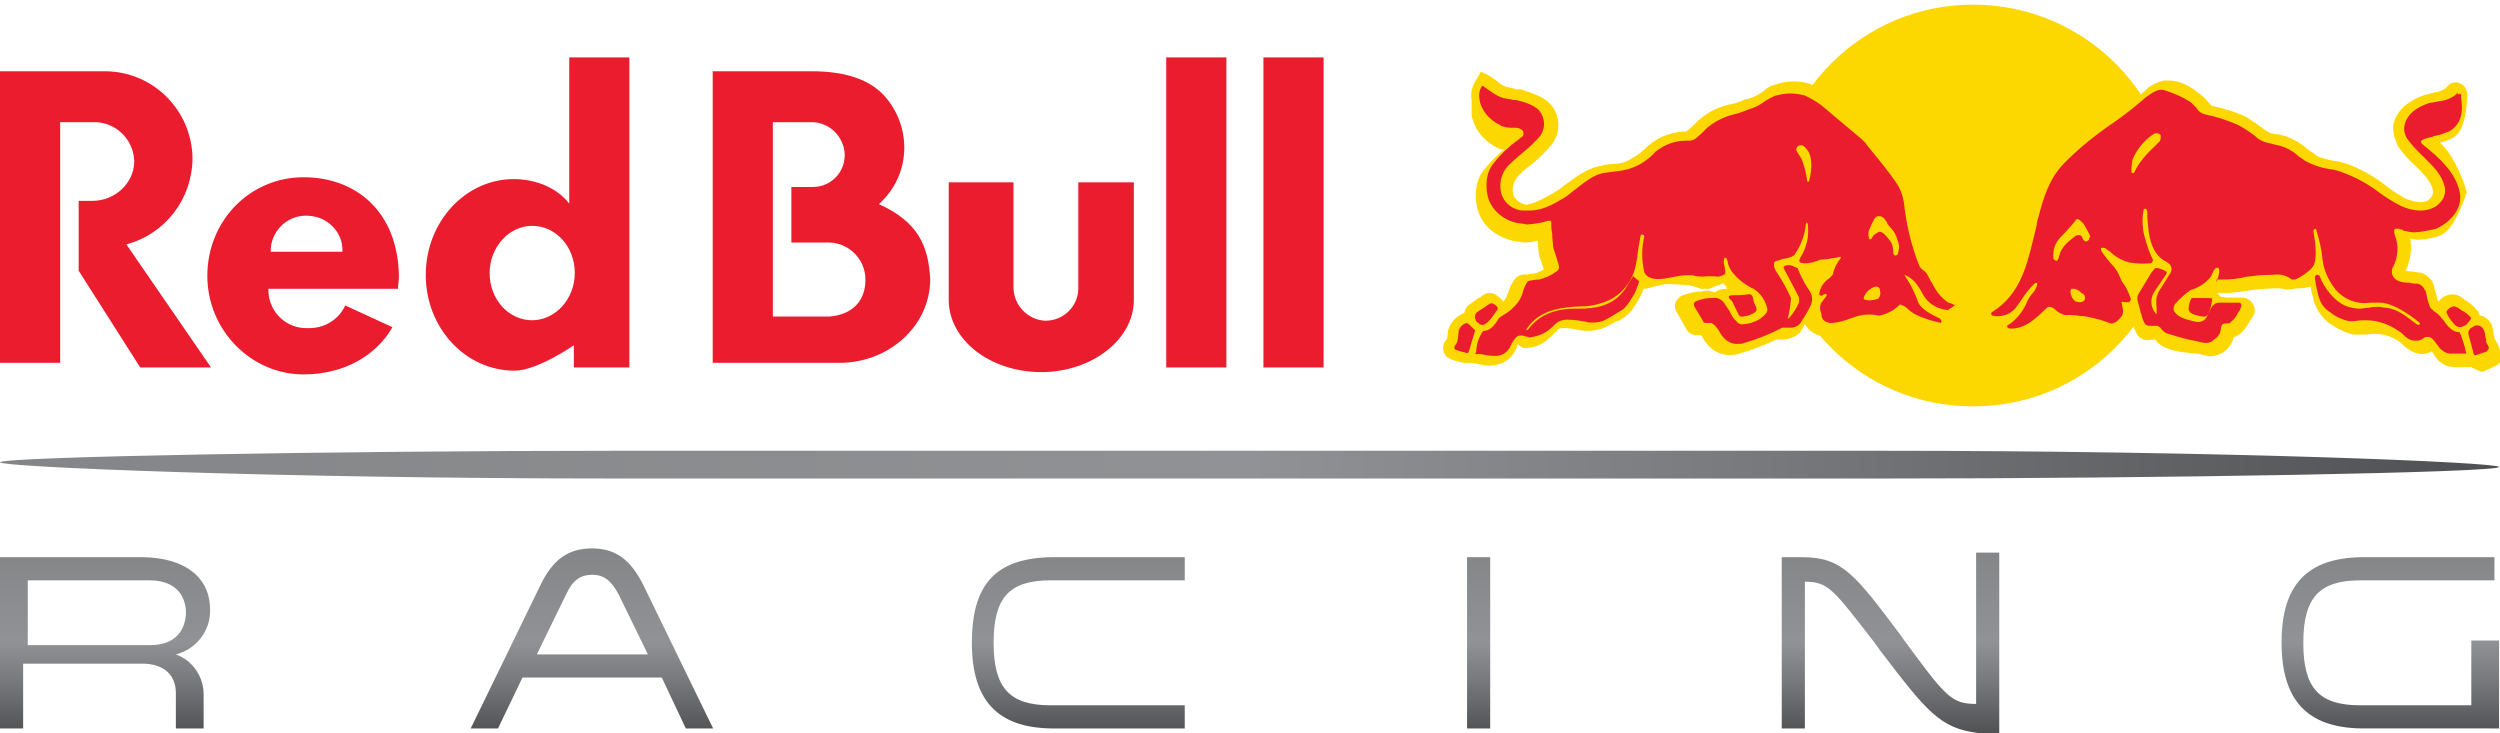 <?xml version="1.0" encoding="utf-8"?>
<!-- Generator: Adobe Illustrator 25.2.0, SVG Export Plug-In . SVG Version: 6.00 Build 0)  -->
<svg version="1.1" id="Layer_1" xmlns="http://www.w3.org/2000/svg" xmlns:xlink="http://www.w3.org/1999/xlink" x="0px" y="0px"
	 viewBox="0 0 540.2 158.4" style="enable-background:new 0 0 540.2 158.4;" xml:space="preserve">
<style type="text/css">
	.st0{fill:url(#SVGID_1_);}
	.st1{fill:url(#SVGID_2_);}
	.st2{fill:#EA1C2D;}
	.st3{fill:#FCD700;}
</style>
<g id="Layer_2_1_">
	<g id="Layer_1-2">
		<g>
			
				<linearGradient id="SVGID_1_" gradientUnits="userSpaceOnUse" x1="0" y1="104.4" x2="540" y2="104.4" gradientTransform="matrix(1 0 0 1 0 -4)">
				<stop  offset="0" style="stop-color:#838587"/>
				<stop  offset="0.5" style="stop-color:#909295"/>
				<stop  offset="0.698" style="stop-color:#797A7D"/>
				<stop  offset="1" style="stop-color:#4E4F51"/>
			</linearGradient>
			<path class="st0" d="M138.5,97.4H133c-60.3,0-133,1.3-133,2.5c0,1,59.7,3.5,133,3.5h274c60.3,0,133-1.3,133-2.5
				c0-1-59.7-3.5-133-3.5H138.5z"/>
			
				<linearGradient id="SVGID_2_" gradientUnits="userSpaceOnUse" x1="270" y1="-220.641" x2="270" y2="-261.56" gradientTransform="matrix(1 0 0 -1 0 -102.432)">
				<stop  offset="0" style="stop-color:#838587"/>
				<stop  offset="0.5" style="stop-color:#909295"/>
				<stop  offset="0.698" style="stop-color:#797A7D"/>
				<stop  offset="1" style="stop-color:#4E4F51"/>
			</linearGradient>
			<path class="st1" d="M45.4,131.8c0-7-5.3-11.2-14.3-11.4H0v37h5v-14h25.7c4.7,0,7.3,2.4,7.3,6.4v7.6h6V150c0-3.8-2.4-7.3-6-8.6
				C42.4,140.3,45.5,136.3,45.4,131.8z M32.4,139.4H6v-14h26.3c7.3,0,7.9,5.3,7.9,7.1C40.1,134.2,39.5,139.4,32.4,139.4L32.4,139.4z
				 M139.1,126.6c-2.8-5.7-6.1-8.1-11.2-8.1s-8.5,2.4-11.2,8.1l-14.6,30l-0.4,0.8h5.9l0.2-0.4l5.1-10.6H143l5,10.6l0.2,0.4h5.9
				l-0.4-0.8L139.1,126.6z M116,141.4l6.3-12.9c1.4-3.1,3.1-4.3,5.7-4.3c2.4,0,4.1,1.2,5.7,4.3l6.3,12.9H116z M210,138.9
				c0,12.4,5.5,18.3,17.1,18.5H256v-5h-29c-8.9,0-12.3-3.8-12.3-13.5s3.3-13.5,12.3-13.5h29v-5h-28.8
				C215.1,120.6,210,126.3,210,138.9z M317,157.4h5v-37h-5V157.4z M427,152.1c-5.4,0-6.6-1.6-15.8-14.1l-0.4-0.6
				c-10-13.3-12.7-17-21.4-17H385v37h5v-31.7c5.1,0,6.1,1.6,15.3,13.5l1,1.4c10,13.1,12.9,16.8,21.2,17.8h4.5v-39h-5V152.1z
				 M534,138.4v14h-24c-9,0-12.3-3.8-12.3-13.5s3.4-13.5,12.3-13.5h29v-5h-28.8c-11.6,0.2-17.2,5.9-17.2,18.4s5.5,18.4,17.2,18.6
				H540v-19H534z"/>
			<path class="st2" d="M233,39.4v22.9c0,3.9-3.2,7-7.1,7c0,0-0.1,0-0.1,0c-3.7-0.2-6.7-3.3-6.8-7V39.4h-14v25.4
				c0,8.6,8.9,15.6,20,15.6c10.9,0,20-7,20-15.6V39.4H233z M273,12.4v67h13v-67H273z M252,79.4h13v-67h-13V79.4z M189.9,44.1
				c3.5-3.1,5.5-7.5,5.5-12.2c0-4.2-1.6-8.3-4.5-11.4c-3.1-3.3-8.3-5.1-15.4-5.1H154v63h27.8c10.5-0.2,19.2-8.1,19.2-18.1
				C200.6,53,198.3,47.9,189.9,44.1z M179.2,68.4H167v-42h8.1c2.8-0.1,5.5,1.5,6.7,4.1c1.7,3.4,0.3,7.5-3.1,9.2
				c-1,0.5-2,0.7-3.1,0.7H171v12h8c4.4,0,8,3.6,8,8v0.1C187,64.9,184.3,68,179.2,68.4z M41.6,34.3c-0.1-10.4-8.4-18.8-18.8-18.9H0
				v63h13v-52h7.2c4.7-0.1,8.6,3.6,8.8,8.3v0.2c0,4.6-4.1,8.5-9,8.5h-3v15.1l13.3,20.9h15.3L27.3,52.8C35.7,50.6,41.5,43,41.6,34.3z
				 M65.6,38.3c-11.6,0-20.8,9.4-20.8,21.3c0,11.7,9.4,21.3,20.8,21.3c8.8,0,15.7-4.1,19.2-10.2L74.6,66c-1.4,3.1-4.6,5-8,4.9
				C62,71.1,58.2,67.6,58,63v-0.6h28c0-0.8,0.2-1.8,0.2-2.7C86,45.8,77,38.3,65.6,38.3z M58.5,54.4c-0.1-4.3,3.4-7.8,7.6-7.8
				c1.1,0,2.2,0.2,3.2,0.6c2.9,1.2,4.8,4,4.7,7.1v0.1L58.5,54.4z M136,79.4v-67h-13V44c-2.6-3.4-7.2-5.3-12-5.3
				c-10.4,0-19,9.2-19,20.7s8.6,20.7,19.2,20.7c4.9,0,12.8-5.5,12.8-5.5v4.8C124,79.4,136,79.4,136,79.4z M115,69.2
				c-5.1,0-9.2-4.5-9.2-10.2c0-5.5,4.1-10.2,9.2-10.2s9.2,4.5,9.2,10.2S119.9,69.2,115,69.2z"/>
			<path class="st3" d="M426.3,87.8c24,0.1,43.4-19.3,43.5-43.3S450.5,1.1,426.5,1c-24-0.1-43.4,19.3-43.5,43.3c0,0,0,0,0,0v0.1
				c-0.1,23.9,19.2,43.3,43,43.4C426.1,87.8,426.2,87.8,426.3,87.8z"/>
			<path class="st3" d="M539.2,73.5c0-0.2-0.2-0.2-0.2-0.4c0-0.3-0.1-0.6-0.2-0.8c0-0.7-0.2-1.4-0.4-2.1c-0.5-1.1-1.5-1.9-2.7-2.1
				c0-0.4-0.1-0.7-0.4-1c-0.7-0.9-1.7-1.7-2.7-2.3c-0.2-0.2-0.4-0.4-0.6-0.4l-0.2-0.2c-0.5-0.4-1.2-0.6-1.8-0.6
				c-1.2,0-2.4,0.6-3.1,1.6c-0.2-0.4-0.4-0.9-0.4-1.4c-0.2-0.5-0.3-1.1-0.5-1.6V62c-0.3-1.5-1.5-2.7-3-3.1c-0.6,0-1.2-0.2-1.6-0.2
				c-0.5,0-1.1-0.1-1.6-0.2c0-0.2,0.1-0.3,0.2-0.4c0.2-0.4,0.4-0.8,0.4-1.2c0.6-1.7,0.7-3.5,0.4-5.3c0.4,0,1,0.2,1.6,0.2
				c1.7,0,3.5-0.4,5.1-1c3.1-1.4,5.5-9.2,5.5-9.2v-0.2c0,0-2-7.2-5.8-10.6c1.1-0.2,2.1-0.6,3.1-1.2c2.9-1.8,2.8-9.2,2.8-9.2v-0.3
				c-0.1-1.2-1.1-2.2-2.4-2.3c-0.6,0-1.2,0.2-1.6,0.6l-0.2,0.2l-0.6,0.6c-0.7,0.4-1.5,0.7-2.4,0.8c-0.6,0.2-1.4,0.4-2.2,0.6
				c-3.4,1.2-5.5,3.1-6.3,5.5c-0.6,1.4-0.2,3.3,0.6,5.1v0.2c1.1,1.6,2.3,3,3.8,4.3c1.8,1.8,3.6,3.5,3.9,5.5c0,0.4,0.2,1-1,2.1
				c-0.6,0.3-1.2,0.4-1.8,0.4c-1.1-0.1-2.1-0.4-3.2-0.8c-1.5-0.9-3-1.8-4.3-2.9c-2.3-1.8-4.8-3.2-7.5-4.3c-1.3-0.5-2.6-0.9-3.9-1
				c-1.6-0.4-3-0.6-3.9-1.4l-0.2-0.2c-0.5-0.3-1-0.6-1.4-1c-1.4-1.2-3-2.1-4.7-2.7c-0.7-0.2-1.4-0.4-2.1-0.4
				c-0.8-0.2-1.2-0.2-1.4-0.4c-0.4-0.2-0.6-0.4-1-0.6c-1.3-1-2.6-1.9-3.9-2.7c-2.3-1.1-4.8-1.9-7.4-2.4c-0.2,0-0.4-0.4-0.8-0.8
				c-0.5-0.6-1-1.1-1.6-1.6c-2.1-1.6-4.1-3.1-7.1-3.1h-0.8c-1.6,0.3-3.2,1.1-4.3,2.3c-2.2,2-4.6,3.8-7,5.5
				c-3.8,2.7-7.3,5.7-10.5,9.1c-3.4,3.7-4.5,8.2-5.7,12c-0.2,0.6-0.4,1.2-0.4,1.8c-0.2,1-0.6,2.3-0.8,3.3c-1.4,5.5-2.6,10.8-7.5,14
				c-0.8,0.5-1.2,1.4-1.2,2.4c0.2,1,0.8,1.8,1.6,2.3c0.6,0.3,1.4,0.4,2.1,0.4c0,0.5,0.2,1,0.6,1.4c0.5,0.6,1.3,1,2.2,1
				c3.4,0,5.9-2.1,7.9-4.1c0.8,0.8,1.9,1.3,3,1.6h-1c1.1-0.3,2.3-0.3,3.5-0.2c1,0.4,2.1,0.8,3.3,1.2c0.8,0.2,1.6,0.6,2.4,0.8
				l0.4,0.2h0.4c2.2,0,3.7-2.1,4.1-2.9l0,0c-0.1-0.2-0.2-0.4-0.3-0.6l0.2,0.4c0.2,1.1,0.6,2.2,1.2,3.1c0.6,0.9,1.7,1.3,2.7,1h1.2
				l0.2,0.4c0.6,0.6,1.3,1.1,2.1,1.4c0.9,0.4,1.9,0.6,2.9,0.8c1.2,0.2,3.5,0.4,3.5,0.4h0.6c0.8,0.3,1.6,0.5,2.5,0.6
				c1.1-0.1,2.2-0.4,3.1-1.1c1-0.8,1.7-1.9,2-3.1c0.2,0,0.4,0,0.6-0.2c1.5-0.6,2.9-3.3,2.9-3.3c0.2-0.2,0.2-0.4,0.4-0.6
				c0.4-0.5,0.6-1.1,0.6-1.7c-0.1-1.4-1.1-2.5-2.5-2.7h-3.8c0,0-0.7-0.3-1-0.1c-0.2-0.2-0.8-0.9-0.8-0.9h2.7c0,0,3.6-0.4,5.3-0.7
				c1.5-0.2,4.5-0.3,4.5-0.3h0.5c0.7,0,1.4,0.1,2.1,0.3c0.7-0.1,1.5-0.2,2.2-0.3h0.6c0.8,0,1.5-0.2,2.3-0.4c0,0.4,0.2,0.8,0.2,1.5
				l0.2,0.4c0.4,2.6,1.9,4.9,4.1,6.4l0.4,0.2c1.3,0.9,2.9,1.6,4.5,1.9h2.6c2.6-0.5,5.3,0.1,7.4,1.7l0.2,0.2l0.6,0.6
				c0.6,0.5,1.3,0.9,2,1.3c0.5,0.2,1.1,0.4,1.7,0.4c0.8,0,1.6-0.2,2.3-0.6c0,0.2,0.2,0.2,0.2,0.4c0.4,0.6,0.8,1.2,1.3,1.7
				c1,0.9,2.3,1.4,3.7,1.3h3.3c0,0,0.6,0.5,0.6,0.3c0.4,0.3,0.9,0.4,1.4,0.7h0.6l2.4-1.1c0.7-0.3,1.2-0.8,1.6-1.4
				C540.2,75.3,539.8,74.3,539.2,73.5z M461.4,61.2l-0.2-0.2c0-0.2-0.2-0.2-0.2-0.4c-0.3-0.4-0.6-0.9-0.8-1.4c0.8,0,1.4,0.2,2.2,0.2
				L461.4,61.2z M425,64.2l-1.2-0.6c-1.1-0.9-2-2-2.7-3.3l-1.2-1.8c-0.4-0.5-0.9-1-1.4-1.4l-0.2-0.2c-1.7-4.2-2.8-8.6-3.3-13.1
				c-0.2-1.7-0.8-3.3-1.6-4.7c-2.3-3.5-5-6.9-7.8-10l-0.6-0.6l-0.2-0.2l-9.2-7.6l-0.2-0.2c-1.2-1-2.6-1.8-4.1-2.3
				c-2.6-0.9-5.4-0.8-8,0.2h-0.2c-0.8,0.3-1.5,0.8-2.2,1.4c-1,0.7-2.1,1.3-3.3,1.6h-0.4c-1,0.5-2,0.9-3.1,1.1
				c-2.6,0.5-5.1,1.7-7.1,3.5l-1.3,1.3c-0.4,0.4-1.1,0.9-1.3,1.1h0.6c-3.3-0.1-6.5,1-9,3.2c-1.4,1.5-3.1,2.6-4.9,3.4
				c-0.8,0.3-1.7,0.4-2.5,0.4c-1.2,0.1-2.3,0.3-3.4,0.6c-2.8,0.6-5.3,2.8-7.4,4.2c-0.5,0.5-1.1,0.9-1.7,1.2
				c-0.2,0.2-0.4,0.2-0.6,0.4c-2.3,1.2-4.2,2.5-6.7,2.5h1.2c-1.3-0.2-2.5-1-3-2.2c-0.4-1.6,0.1-3.2,1.3-4.3c0.8-0.9,1.8-1.7,2.8-2.4
				c1.6-1.3,3-2.7,4.3-4.3c1.9-2.6,1.8-6.2-0.4-8.6c-1.5-1.7-4.3-2.5-6.4-3.2h-0.8c-0.2,0-0.4,0-0.6-0.2c-0.4,0-0.8-0.2-1.3-0.2
				c-0.9-0.2-1.7-0.7-2.3-1.3l-1.9-1.3l-1.7-0.8l-1,1.7c-0.9,1.3-1.3,2.9-1,4.5v3.3c0.6,2.9,2.5,5.3,5.1,6.7c2.6,1.1,0.2,0,0.2,0.2
				c0.5,0.2,1.1,0.4,1.7,0.4c-1.5,1.2-2.8,2.5-4,4c-2.5,2.6-2.5,6.9-1.5,9.6c1.3,3.8,5.1,5.8,8.3,6.3c0.6,0,1.1,0.2,1.7,0.2
				c1,0,1.9-0.2,2.8-0.4c0,1.3,0.2,2.3,0.2,2.8c0.3,1.2,0.7,2.3,1.1,3.4c-0.6,0.4-1.3,0.7-2.1,0.9c-0.6,0-1.1,0.2-1.5,0.2h-0.8
				c-0.6,0.1-1.2,0.3-1.7,0.8c-0.7,0.8-1.2,1.8-1.5,2.8c-0.2,0.6-0.4,1-0.6,1.5c-0.2,0.2-0.4,0.6-0.6,0.8c-0.3-0.5-0.8-1-1.3-1.3
				c-0.9-0.8-2.3-0.8-3.2,0c-0.2,0.2-0.4,0.2-0.4,0.4h-0.3c-0.6,0.4-1.4,1-2.2,1.6c-0.6,0.4-0.9,1.1-1,1.8c-0.2,0-0.4,0-0.6,0.2
				c-1.4,0.7-2.5,2-2.9,3.5c0,0.6-0.2,1.4-0.2,1.8l-0.2,0.2c-0.9,1-0.9,2.6,0,3.6c0.8,0.8,3.5,1.4,4,1.4h1.4c0.4,0,0.9,0.2,1.3,0.2
				c0.8,0.2,1.7,0.4,2.6,0.4c1,0,2-0.2,2.9-0.6c1.3-0.6,2.4-1.7,2.9-3.1c0.2-0.2,0.2-0.6,0.4-0.9H328c0,0,0.9,0.8,1.4,0.8
				c2,0,3.9-0.7,5.3-2.1c0.4-0.4,0.8-0.6,1-1c0.4-0.4,0.8-0.6,1-1c0.4-0.2,0.9-0.2,1.4-0.2c1,0,2.1,0.2,3.1,0.4
				c1.9,0.4,3.9,0.2,5.7-0.6c0.8-0.4,2.4-1.3,2.4-1.3h0.3c0.3-0.2,0.7-0.4,1-0.6c1.5-0.8,2.8-2.8,3.5-4.1c0.4-0.7,0.8-1.5,1-2.3h0.5
				c0,0,2.2-0.6,3.3-0.8c0.6-0.2,1.2-0.2,1.8-0.2h0.6c1,0,2.4,0.2,3.5,0.2c0.9,0.2,1.8,0.4,2.7,0.8h1.8c0,0,2.1-0.8,3.1-1.2
				c0.3,0.4,0.6,0.8,0.8,1.2h-0.6c-0.8,0.1-1.5,0.3-2.1,0.8c-0.9-0.4-1.9-0.5-2.8-0.2c-1.2,0-2.3,0.2-3.4,0.6
				c-0.9,0.1-1.6,0.7-2.1,1.4c-0.4,0.8-0.4,1.8,0.2,2.6c0.6,1,1.2,2.1,1.8,3.2l0.2,0.4c0.5,0.8,1.4,1.3,2.4,1.2h0.7
				c0,0.1,0.1,0.2,0.2,0.2l0,0c0.5,1,1.2,1.9,2.1,2.7c1.1,0.9,2.5,1.4,3.9,1.4c0.6,0,1.2,0,1.8-0.2c2.8-0.8,5.6-1.8,8.2-3.1h1.2
				c1.4,0,2.8-0.5,3.9-1.4l0.2-0.2v-0.1c0,0,1.1-1.4,1-2.1V70c0.9,1.7,2.7,2.7,4.6,2.7c1.6-0.1,3.2-0.5,4.7-1.2
				c0.2,0,0.4-0.2,0.6-1.1h0.2c1.4,0.4,4.5,1,4.5,1h0.4c1.7-0.6,3.3-1.4,4.7-2.4c2.4,2.4,5.5,3.9,8.8,4.4h1.2c0.9-0.9,1.7-1.9,2.3-3
				v-0.9c0.2,0,0.4,0,0.6-0.2c1.1-0.2,2-1.2,2.1-2.3C426.5,65.6,426.1,64.6,425,64.2z M394,58.5c-0.1,0.1-0.2,0.2-0.4,0.2
				c-0.7,0.6-1.3,1.3-1.8,2.1c-0.3-0.5-0.6-1-0.8-1.6c0.9-0.1,1.8-0.4,2.7-0.8C394,58.5,394,58.4,394,58.5L394,58.5z"/>
			<path class="st2" d="M316.8,69.8L316.8,69.8c-0.8,0.3-1.3,0.8-1.6,1.6c-0.2,2.3-0.2,2.4-0.8,3.3c-0.2,0.2-0.2,0.6,0,0.8
				c0.9,0.4,1.8,0.6,2.7,0.8c0.2,0,0.4-0.6,0.8-2.1c0.2-0.8,0.6-1.8,0.8-2.7c0-0.2-0.1-0.3-0.2-0.4C318,70.8,317.4,69.8,316.8,69.8z
				 M319.5,69.8c0.2,0.3,0.5,0.4,0.8,0.4c0.2,0,0.4,0,0.6-0.2c1.2-0.6,2.4-2.9,2.7-3.1c0.2-0.4-0.2-0.8-0.8-1.2
				c-0.3-0.2-0.7-0.2-1,0c-0.2,0.2-0.4,0.2-0.6,0.4l-2.1,1.4c-0.3,0.3-0.4,0.6-0.4,1c0,0.2,0,0.4,0.2,0.6
				C318.8,69.2,319.2,69.8,319.5,69.8L319.5,69.8z M422.4,66c-0.4-0.3-0.9-0.5-1.4-0.6c-1.5-1-2.6-2.4-3.4-4c-0.4-0.6-0.7-1.2-1-1.8
				c-0.2-0.5-0.6-0.9-1-1.2c-0.4-0.2-0.6-0.6-0.8-0.8c-1.8-4.4-2.9-9.1-3.4-13.8c-0.2-1.3-0.6-2.5-1.2-3.6c-2.1-3.4-7-8.9-7.1-9.3
				l-0.6-0.6l-0.2-0.2l-8.8-7.4c-1.1-0.8-2.3-1.5-3.6-2.1c-0.9-0.2-1.9-0.4-2.9-0.4c-1.2,0-2.3,0.2-3.5,0.5c-0.6,0.3-1.3,0.7-1.9,1
				c-1.1,0.9-2.5,1.6-3.9,2c-1,0.4-2,0.8-3,1c-2.1,0.5-4.1,1.5-5.8,2.9l-1.2,1.2c-1.6,1.4-1.6,1.6-3,1.6c-2.6-0.1-5,0.8-7,2.4
				c-1.4,1.6-3.3,2.9-5.4,3.6c-0.9,0.3-1.9,0.5-2.9,0.6c-1.4,0.2-1.6,0.2-3,0.4c-2.2,0.4-4.4,2.3-6.1,3.6c-0.6,0.4-1.4,1.2-1.8,1.4
				c-0.2,0.2-0.4,0.2-0.6,0.4c-2.4,1.4-4.6,2.7-7.4,2.7h-1.4c-2.2-0.1-4.1-1.6-4.7-3.7c-0.6-2.3,0.1-4.7,1.8-6.3
				c0.8-0.8,1.8-1.6,2.7-2.4c1.4-1.1,2.7-2.4,3.9-3.7c1.2-1.7,1.1-3.9-0.2-5.5c-1.2-1.4-4.1-2.1-5.1-2.3h-0.5
				c-0.6-0.2-1.2-0.2-2.1-0.4c-1.6-0.4-3.2-1.8-4.6-2.7c-0.6,0.8-0.8,1.9-0.6,2.9c0.2,2.3,2.2,4.6,4.4,5.6c0.1,0,0.2,0.1,0.2,0.2
				l0,0c0.7,0.2,1.4,0.4,2.1,0.4h0.8c0.4,0,0.8,0,1.2,0.2c0.4,0.2,0.8,0.4,0.8,1c0,0.3-0.1,0.7-0.4,0.8c-0.4,0.2-0.6,0.6-1,0.8
				c-1.8,1.3-3.5,2.9-4.9,4.7c-2,2.2-2,5.7-1.2,8.1c1.2,2.9,3.9,4.8,7,5.1c0.4,0,1,0.2,1.3,0.2c1.5-0.1,3-0.3,4.5-0.8h0.5
				c0,0,0.2,0,0.2,0.4c0,0.8,0,1.6,0.2,2.3c0,1.2,0.2,2.3,0.2,2.9c0.2,1,0.8,2.3,1,3.3c0.1,0.3,0.2,0.5,0.2,0.8c0.2,0.4,0,1-0.4,1.2
				c-1.2,0.9-2.5,1.5-3.9,1.8c-0.6,0-1.4,0.2-1.8,0.2h0c-0.2,0-0.4,0.2-0.6,0.2c-0.5,0.8-0.9,1.6-1.1,2.5c-0.2,0.7-0.5,1.3-0.9,1.9
				c-0.9,1.2-2,2.2-3.3,2.9c-0.3,0.2-0.6,0.4-0.9,0.6c-0.4,0.8-1,1.6-1.7,2.2c-0.5,0.4-1.1,0.6-1.7,0.6c-0.9,1.2-1.4,2.7-1.5,4.2
				c0,0.2,0,0.4-0.2,0.6v0.2h0.9c0.4,0,1,0.2,1.4,0.2c0.7,0.2,1.4,0.2,2.1,0.2c0.6,0,1.1-0.1,1.6-0.4c0.9-0.5,1.5-1.3,1.8-2.2
				c0.3-0.5,0.6-1,1-1.4c0.3-0.3,0.6-0.4,1-0.4c0.3,0,0.7,0,1,0.2c0.4,0,0.6,0.2,1,0.2c1.4-0.2,2.7-0.6,3.8-1.4
				c0.4-0.2,0.6-0.6,1-0.8c0.4-0.5,0.9-0.9,1.4-1.2c0.7-0.4,1.6-0.5,2.4-0.4c1.1,0,2.3,0.2,3.4,0.4c0.5,0.2,1.1,0.2,1.6,0.2
				c0.9,0,1.9-0.2,2.7-0.6c0.8-0.4,1.6-0.9,2.4-1.4c0.3-0.2,0.7-0.4,1-0.6c1.2-0.6,2.4-2.9,2.9-3.7c0.4-0.8,1-2.6,1-2.6l-1.4-1.2
				v0.2c0,0-1,1.6-1.6,2.6c-2.7,3.9-6.8,4.3-10.2,4.3h-0.8c-4.2,0-7.7,1.4-10,4.5c-0.2,0.2-0.4,0.2-0.4,0v0.3c0-0.2,0-0.4,0.2-0.6
				c2.8-4.1,7.6-4.5,11.6-4.7c2.4,0,4.7-0.6,6.8-1.7c2.2-1.3,3.9-3.4,4.7-5.8c0.4-1.4,0.7-2.8,0.8-4.3c0.2-1,0.4-2.4,0.6-3.5
				c0-0.1,0.1-0.2,0.2-0.2h0.2c0.2,0,0.4,0.2,0.4,0.4c-0.6,2.5-0.6,5.2,0,7.7c0.4,1,1.5,1.5,3,1.5c1,0,2-0.2,3-0.4
				c0.7-0.2,1.5-0.2,2.2-0.2h-1.2c1.2-0.2,2.3-0.3,3.5-0.2c1,0.3,2.1,0.3,3.1,0.2h1.6c0.7,0.2,1.5,0,2.1-0.4
				c0.4-0.2,0.1-1.2,0.1-1.2v-0.3c-0.2-0.6-0.4-1.6,0-2.1h0.2c0.1,0,0.2,0.1,0.2,0.2l0,0c0,0.2,0.2,0.4,0.2,0.6
				c0.1,0.8,0.5,1.6,1,2.3c1.2,1.5,2.8,2.8,4.6,3.6c1.6,1,2.6,2.6,3,4.4c0,1-1,1.6-1.6,2.1c-1.1,0.7-2.4,1.1-3.8,1.2
				c-0.6,0-1.2-0.4-1.2-0.6c-0.7-0.6-1.2-1.4-1.6-2.3l-1.2-1.8c-0.6-0.8-1.6-1.2-2.6-1c-1.1,0-2.2,0.2-3.2,0.6
				c-0.2,0-0.4,0.2-0.6,0.4s0,0.6,0,0.8l1.8,3l0.2,0.4c0.2,0.2,0.4,0.2,0.8,0.2h0.9c0.4,0.2,0.7,0.5,1,0.8c0.2,0.2,0.4,0.6,0.6,0.8
				c0.4,0.8,0.9,1.5,1.6,2.1c0.8,0.6,1.7,0.9,2.7,0.8c0.4,0,0.8,0,1.2-0.2c2.8-0.8,5.6-1.9,8.2-3.3h1.4c0.9,0.1,1.8-0.2,2.4-0.8
				c0.8-1.2,1.6-2.4,2.2-3.7c0.6-1,0.6-2.3,0-3.3c-1.1-1.6-2-3.3-2.7-5.1c-0.2,0-0.4-0.2-0.6-0.2c-0.4-0.3-0.9-0.4-1.4-0.4
				c-0.6,0-1,0.2-1,0.6l3.1,5.9c0.3,0.5,0.3,1.1,0.2,1.6c-0.5,1.2-1.2,2.3-2.1,3.3c-0.1,0-0.2,0.1-0.2,0.2l0,0c0,0-0.2,0,0-0.4
				c0.3-1.4,0.5-2.7,0.6-4.1c-0.8-1.8-1.8-3.6-2.9-5.3c-0.5-0.6-0.8-1.3-0.8-2.1c0-0.3,0.3-0.6,0.6-0.6c0.4-0.2,0.8-0.2,1.2-0.4
				c1-0.2,2.2-0.4,2.7-1c1.3-1.9,2.2-4.2,2.4-6.5c0-0.2,0.1-0.3,0.2-0.4c0.1,0,0.2,0.1,0.2,0.2l0,0c0.4,2.6-0.2,5.2-1.6,7.4
				c0,0.2-0.2,0.4-0.2,0.6c0,0.2,0.1,0.3,0.2,0.4c0.6,0.4,2.7,0.2,4.3-0.6c1.1,0,2.2-0.2,3.3-0.4c0.4,0,0.6-0.2,1-0.2
				c0.1,0,0.2,0.1,0.2,0.2l0,0c-0.9,1.1-1.5,2.3-1.8,3.7l-0.8,0.8c-1.1,0.7-1.9,1.9-2.1,3.3c0,0.2,0.2,0.4,0.4,0.4l0,0
				c0.2,0,0.4,0,0.4-0.2c0.2,0,0.4-0.2,0.6-0.2s0.2,0.2,0.2,0.4l-1.2,1.6c-0.3,0.7-0.3,1.4,0,2.1c0.2,0.4,0,0.6,0.2,1
				c0.2,0.8,1.2,1.2,2.1,1.2c1.4-0.1,2.8-0.5,4.1-1c0.2,0,0.4-0.2,0.6-0.2c1.8-0.7,3.7-0.8,5.5-0.4c1.7-0.3,3.3-1.1,4.5-2.4
				c0.7,0.1,1.3,0.5,1.8,1c1.9,2,7.3,3,7.3,3h-0.5c0.4,0,0.4-0.2,0.4-0.4s-0.2-0.4-0.4-0.6l-1.6-0.8c-1.4-0.8-2.9-1.8-3.2-3.2
				c-0.5-1.3-1.1-2.6-1.8-3.8c-0.2-0.2-0.2-0.4-0.4-0.6c-0.2-0.4-0.4-0.6-0.6-1c1.8,0.6,2.9,2.1,4,4.2c1.1,2,3.1,3.2,5.4,3.4
				L422.4,66c0.1-0.1,0.2-0.2,0.2-0.4C422.4,66.1,422.4,66,422.4,66L422.4,66z M390.9,39.1c0,0.1-0.1,0.2-0.2,0.2
				c-0.1,0-0.2-0.1-0.2-0.2c-0.2-1.6-0.6-3.2-1.2-4.7c-0.2-0.4-0.4-0.6-0.6-1c-0.4-0.6-0.8-1-0.4-1.6c0.2-0.3,0.5-0.4,0.8-0.4h0.4
				c0.6,0.4,1.1,1,1.4,1.6C392,35.6,390.9,39.1,390.9,39.1z M406.3,63.5c0,0.4-0.2,0.7-0.4,1c-0.7,0.3-1.4,0.4-2.1,0.4
				c-0.3,0-0.7-0.1-1-0.2c-0.2-0.2,0-0.6,0-0.6c0.4-1,1.2-1.7,2.2-2.1c0.3-0.1,0.5-0.1,0.8,0C406.3,62.2,406.3,63.2,406.3,63.5z
				 M410.3,53.8c0,0.3-0.1,0.7-0.2,1c0,0.2-0.2,0.4-0.6,0.4s-0.4-0.6-0.4-0.6c0-0.7-0.1-1.4-0.4-2.1c-0.4-0.6-1.8-2.7-2.7-2.4
				c-0.4,0.2-0.9,0.5-1.2,0.8c-0.4,0.6-0.4,0.8-0.6,0.8s-0.4,0-0.4-0.4c-0.1-0.5-0.1-0.9,0-1.4c0.2-0.5,0.4-0.9,0.6-1.4l0.6-1.2
				c0.2-0.4,0.6-0.6,1-0.6c0.5,0,0.9,0.2,1.2,0.6c0.6,0.8,0.6,0.8,0.6,1c0.3,0.4,0.6,0.8,1,1.2c0.6,0.7,1,1.5,1.2,2.4
				C410.3,52.5,410.4,53.2,410.3,53.8z M374.6,65.8l0.6,1.2c0.4,0.8,0.6,1.4,1,1.4h0.4c1-0.1,1.9-0.4,2.7-1c0.4-0.4,0.2-0.6,0.2-1
				c0-0.2-0.2-0.2-0.2-0.4c-0.2-0.4-0.4-0.8-0.4-1.2c-0.2-0.8-0.4-1.4-1.2-1.2c-1.2,0.2-2.3,0.2-3.5,0.2c-0.2,0-0.4,0.1-0.6,0.2
				c-0.2,0.4,0.2,0.6,0.6,1C374.4,65.4,374.6,65.6,374.6,65.8L374.6,65.8z M537.4,74.3c-0.2-0.2-0.2-0.5-0.2-0.8
				c0-0.4-0.2-0.6-0.2-1c0-0.5-0.2-1-0.4-1.4c-0.3-0.5-0.8-0.8-1.4-0.8c-0.2,0-0.4,0-0.6,0.2c-0.8,0.4-1.4,0.8-1.2,1.8
				c0.4,1.4,0.6,2.4,1,3.7c0,0.2,0.2,0.8,0.4,0.8l2.4-0.8c0.1,0,0.2-0.1,0.2-0.2l0,0C538,75.3,537.8,74.9,537.4,74.3L537.4,74.3z
				 M533.9,68.6c-0.6-0.7-1.3-1.2-2.1-1.6c-0.3-0.2-0.6-0.4-0.8-0.6h-0.2c-0.2-0.2-0.4-0.2-0.6-0.2c-0.7,0.1-1.3,0.6-1.6,1.2
				c0.3,0.8,0.8,1.6,1.4,2.3l0.2,0.2c0.3,0.5,0.8,0.8,1.4,0.8c0.5-0.1,1-0.3,1.4-0.6C533.3,69.6,534.1,69,533.9,68.6L533.9,68.6z
				 M477.2,64.4h-3.5c-0.4,0-0.8,1.6-0.8,2.4c0.2,1,1.2,1.2,2.1,1.4c0.3,0.1,0.7,0.2,1,0.2c0.5,0.1,1-0.2,1.2-0.6
				c0.4-1,0.7-2,0.8-3.1v-0.2C477.8,64.5,477.5,64.4,477.2,64.4L477.2,64.4z M531.5,71.8c-1.4,0-2.4-1-3.3-2.3
				c-0.2-0.4-0.6-0.6-0.8-1c-0.4-0.5-0.9-0.9-1.4-1.2c-0.4-0.4-1-0.8-1-1.2c-0.3-0.7-0.5-1.4-0.6-2.1c-0.1-0.5-0.2-1-0.4-1.4v0.3
				c-0.2-0.8-0.8-1.4-1.6-1.6c-0.5,0-1.1,0-1.6-0.2c-1.4,0-2.9-0.2-3.6-1.2c-0.5-0.7-0.5-1.7,0-2.4c0.2-0.4,0.2-0.6,0.4-1
				c0.5-1.5,0.6-3.1,0.2-4.7c0-0.2-0.2-0.4-0.2-0.6c-0.2-0.6-0.4-1.4-0.2-1.6s0.2-0.2,0.6-0.2c0.3,0,0.6,0.1,0.8,0.2
				c0.2,0,0.4,0,0.4,0.2c0.8,0.2,1.7,0.4,2.6,0.4c1.6-0.1,3.1-0.4,4.7-0.8c2.6-1.2,5.4-3.9,5.1-7.2c-0.4-3.3-2.6-6.5-6.9-10
				l-0.2-0.2c-0.6-0.4-1.4-1-1.4-1.4s1.4-0.8,2.3-1c0.2,0,0.4,0,0.4-0.2h0.2c1.1-0.2,2.2-0.6,3.2-1c3.2-1.8,2.9-5.3,2.6-7.2v-0.7
				c0,0-0.2-0.6-0.4-0.1h-0.2l-0.2-0.3c-0.3,0.3-0.6,0.6-1,0.8c-0.9,0.6-2,0.9-3.1,1c-0.6,0.2-1.4,0.2-2.1,0.4
				c-2.9,1-4.5,2.4-5.1,4.3c-0.4,1.1-0.2,2.3,0.4,3.3c1,1.4,2.2,2.7,3.5,3.9c2.1,2.1,4.1,3.9,4.7,6.8c0.2,1.6-0.4,2.9-2.1,4.1
				c-1,0.5-2,0.8-3.1,0.8c-1.5,0-3-0.4-4.3-1c-1.6-0.8-3.2-1.8-4.7-2.9c-2.2-1.7-4.7-3.1-7.3-4.1c-1.2-0.5-2.4-0.9-3.7-1
				c-1.8-0.3-3.5-0.9-5.1-1.8c-0.4-0.4-1-0.6-1.4-1c-1.2-1.1-2.7-1.9-4.3-2.3c-0.5-0.1-1.1-0.2-1.6-0.4c-0.8-0.1-1.7-0.4-2.4-0.8
				c-0.4-0.2-0.7-0.5-1-0.8c-1.2-0.9-2.4-1.7-3.7-2.4c-2.3-1-4.7-1.8-7.2-2.3c-0.8-0.2-1.4-0.7-1.8-1.4l-1.2-1.2
				c-1.9-1.2-3.9-2.1-6.1-2.7H467c-1.2,0-2.4,1-3.3,1.6c-2.3,2-4.8,4-7.3,5.7c-3.8,2.6-7.4,5.5-10.6,8.8c-3.1,3.3-4.3,7.4-5.3,11.3
				c-0.2,0.6-0.4,1.2-0.4,1.8c-0.2,1-0.6,2.3-0.8,3.3c-1.4,5.7-2.9,11.8-8.8,15.5c-0.2,0.1-0.3,0.4-0.2,0.6c0.1,0.1,0.2,0.2,0.3,0.2
				c1.8,0.4,3.7-0.2,4.9-1.6c1.4-1.8,2.2-3.5,4.1-5.3c0.1-0.1,0.3-0.2,0.4-0.2c0.2,0,0.2,0.2,0.2,0.4c-0.2,0.8-0.6,1.5-1.2,2.1
				c-0.5,0.6-0.9,1.3-1.2,2.1c-0.8,1.7-2,3.2-3.5,4.3c-0.1,0.1-0.3,0.2-0.4,0.2l-0.2,0.2c0,0.4,0.2,0.6,0.8,0.6
				c3.3,0,5.5-2.3,7.8-4.5c0.1-0.1,0.3-0.2,0.4-0.2h0.4l0.8,0.4c0.6,0.7,1.5,1.2,2.4,1.4c1.1-0.1,2.2,0,3.3,0.2h0.7
				c1.2,0.2,2.4,0.5,3.5,0.8c0.8,0.2,1.6,0.6,2.4,0.8c1,0,1.8-1,2.4-1.8c0.2-0.6,0.2-1.2,0-1.8c0-0.3-0.1-0.7-0.2-1
				c0.2-0.2,0.4,0,0.8,0h0.8c0,0,0.6-0.4,0.4-0.8c-0.3-0.9-0.7-1.8-1.2-2.7c-0.5-0.6-0.9-1.3-1.2-2.1c-0.4-1-1-1.9-1.8-2.7
				c-0.8-0.9-1.6-1.9-2.2-2.9v-0.5c0.3-0.1,0.5-0.1,0.8,0c0.4,0.2,0.8,0.6,1.2,0.8c1.1,1.1,2.5,1.9,4.1,2.3c1.5,0.3,3,0.3,4.5,0.2
				c0.4,0,0.6-0.4,0.6-0.8c-0.7-1.4-1.2-2.8-1.6-4.3c-0.7-2.1-0.8-4.3-0.4-6.5c0-0.2,0.2-0.2,0.4-0.2s0.4,0.6,0.4,0.6V47
				c0.2,2.8,0.4,5.6,2,7.8c0.4,0.6,1,1.1,1.6,1.5c0.5,0.2,0.9,0.5,1.3,0.9c0.4,0.5,0.4,1.1,0.2,1.6l-2,3.2c-0.5,0.7-0.9,1.4-1.1,2.2
				c-0.1,0.7-0.1,1.5,0,2.2v1.5c-0.1,0-0.2-0.1-0.2-0.2l0,0c-1-1.1-1.2-2.7-0.6-4.1c0.4-0.8,2.2-3.3,2.7-4.1
				c0.2-0.2,0.4-0.6,0.2-0.8c-0.6-0.4-1.4-0.7-2.1-0.8c-0.4,0-0.6,0.4-0.8,0.6c0,0.1-0.1,0.2-0.2,0.2l0,0l-2.9,4.8l0,0
				c-0.3,0.5-0.3,1-0.2,1.5c0.2,0.8,0.4,1.5,0.6,2.2c0,0.2,0,0.4,0.2,0.6c0.1,0.8,0.4,1.5,0.8,2.2c0.3,0.3,0.6,0.4,1,0.4h1.6
				c0.4,0.1,0.8,0.4,1,0.8c0.3,0.3,0.6,0.6,1,0.8c0.8,0.2,1.8,0.6,2.7,0.8c1.3,0.4,2.5,0.7,3.8,0.9c0.7,0.2,1.4,0.4,2.1,0.4
				c0.7,0,1.4-0.3,1.8-0.8c0.9-0.5,1.4-1.5,1.4-2.5c0.2-0.9,0.6-0.9,1.2-0.9c0.3,0,0.6,0,0.8-0.2c0.8-0.6,1.4-1.4,1.8-2.3
				c0.2-0.2,0.4-0.5,0.4-0.8c0.2-0.2,0.2-0.4,0.2-0.6c0-0.6-0.4-0.6-0.6-0.6h-4.2c-1.2,0-1.8,1.1-2.2,2.2l-0.6,1.1
				c-0.4,0.6-1.1,0.9-1.8,0.9c-0.2,0-0.8-0.2-1-0.2c-1.6-0.4-3.4-0.8-4.2-2.3c-0.1-0.4,0-0.9,0.2-1.3c1-1.2,2.2-2.2,3.4-3.1
				c1.7-0.5,3.3-1.5,4.4-2.9c0.2-0.2,0.2-0.6,0.4-0.8c0.2-0.4,0.2-0.8,0.8-1.1c0.2-0.2,0.4,0,0.6,0.2c0.1,0.8-0.1,1.6-0.4,2.3
				c0,0.2-0.2,0.4-0.2,0.6v-0.6h1.6c1.7,0,3.3-0.2,4.9-0.6c1.6-0.2,3.3-0.4,4.9-0.4h0.6c0.7-0.1,1.5-0.1,2.2,0
				c0.8,0.2,1.5,0.5,2.1,1h0.8c0,0,3.7-1.8,4.1-3.5c0.4-1.2,0.4-3.5-0.2-6.8v-0.2c0-0.2,0-0.2,0.2-0.4s0.4,0,0.4,0.2
				c0.7,2.2,1.2,4.5,1.4,6.8c0.3,1.9,1.1,3.7,2.2,5.3c1.5,2.3,4.1,3.7,6.9,3.7c0.7-0.1,1.4-0.1,2.1-0.1h1c3.6-0.1,8.8,4.4,8.8,4.4
				V70c-0.1,0.1-0.2,0.2-0.4,0.2l-0.4-0.2c-2.1-1.6-4.1-3.3-6.6-3.5c-0.4,0-1-0.2-1.4-0.2c-0.7,0-1.5,0-2.2,0.2
				c-0.8,0-1.4,0.2-2.1,0.2c-0.8,0-1.6-0.2-2.4-0.4c-3.1-1-5.4-4.5-6.2-6.7c-0.1-0.1-0.2-0.2-0.4-0.2h-0.2c-0.4,0.2-0.4,0.4-0.4,0.6
				c0.1,0.8,0.2,1.6,0.4,2.4c0.4,1.6,0.6,3.7,3.1,5.2c1.1,0.9,2.5,1.5,3.9,1.8h1.2c0.8-0.2,1.6-0.2,2.4-0.2c2.6,0,5.1,0.9,7.2,2.4
				c0.4,0.2,0.7,0.5,1,0.8c0.4,0.4,0.9,0.8,1.4,1c0.4,0.2,0.8,0.2,1.2,0.2c0.7,0.1,1.3-0.2,1.8-0.6c0.2-0.2,0.5-0.2,0.8-0.2
				c0.8,0,1.2,0.6,1.8,1.4c0.4,0.4,0.6,1,1.2,1.4c0.7,0.6,1.5,0.9,2.4,0.8h2.9C532.6,74.8,532.1,73.3,531.5,71.8L531.5,71.8z
				 M450.4,64.9c-0.3,0.3-0.6,0.4-1,0.4c-0.3,0-0.7-0.1-1-0.2c-0.6-0.5-1-1.3-1-2.1c0-0.2,0-0.4,0.2-0.6h0.4c0.7,0,1.4,0.4,1.8,1
				C450.2,63.3,450.8,64.1,450.4,64.9z M451.4,51.8c-0.2,0.2-0.5,0.4-0.8,0.4c-0.2-0.2-0.6-0.4-0.6-0.8c-0.2-0.4-0.4-0.6-0.8-0.6
				c-0.4,0-0.7,0.1-1,0.4c-0.2,0.2-0.8,0.6-1,0.8c-0.9,0.7-1.6,1.6-2.1,2.7c0,0.4,0,0.4-0.2,0.6c0,0.4-0.1,0.7-0.4,1
				c-0.2,0.2,0,0-0.2,0s-0.2,0-0.4-0.2c-0.2,0-0.2-0.2-0.2-0.4c-0.2-1.8,0.5-3.5,1.8-4.7c0.8-0.8,1.5-1.6,2.2-2.4
				c0.4-0.4,0.6-0.8,1-1.2c0.2-0.2,0.6,0,1.4,0.8c0.6,0.9,1.1,1.9,1.6,2.9C451.5,51.3,451.4,51.5,451.4,51.8z M466.7,30.5l-1,1
				c-1.3,1.2-2.5,2.5-3.5,3.9c-0.4,0.6-0.7,1.2-1,1.8l-0.2,0.2h-0.4c-0.1-1,0-1.9,0.2-2.9c0.9-2.2,2.5-4.2,4.5-5.5
				c0.2-0.2,0.5-0.2,0.8-0.2c0.3,0,0.6,0.2,0.8,0.4C466.9,29.6,466.9,30.1,466.7,30.5L466.7,30.5z"/>
		</g>
	</g>
</g>
</svg>
